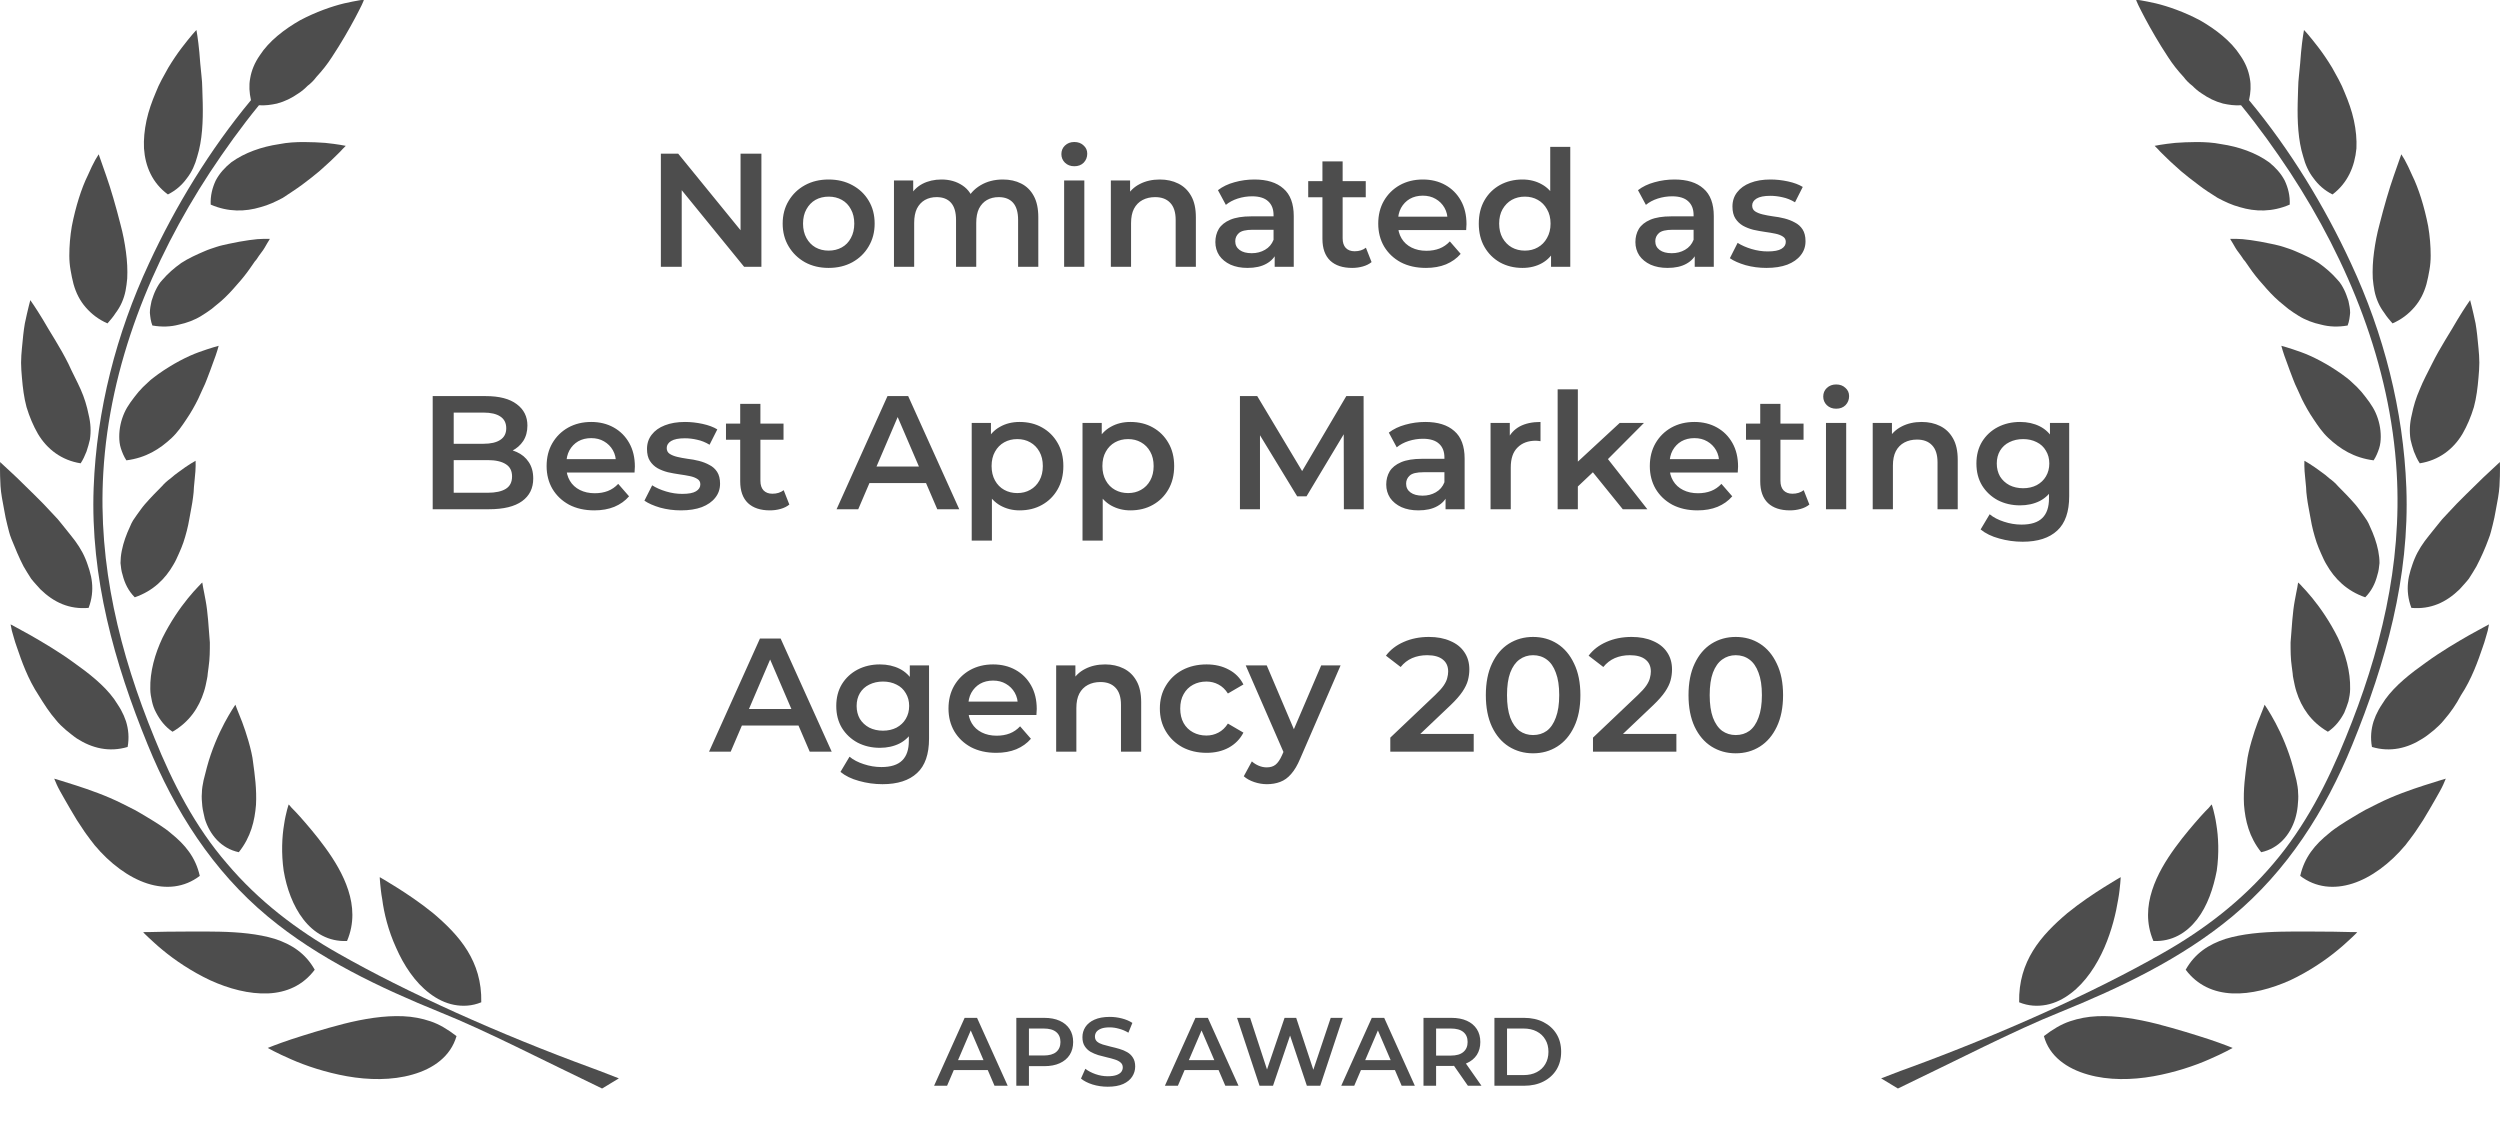 <svg width="464" height="209" viewBox="0 0 464 209" fill="none" xmlns="http://www.w3.org/2000/svg">
<path d="M173.366 201.515L179.036 188.915H181.34L187.028 201.515H184.58L179.702 190.157H180.638L175.778 201.515H173.366ZM175.976 198.599L176.606 196.763H183.41L184.04 198.599H175.976ZM188.63 201.515V188.915H193.814C194.93 188.915 195.884 189.095 196.676 189.455C197.48 189.815 198.098 190.331 198.53 191.003C198.962 191.675 199.178 192.473 199.178 193.397C199.178 194.321 198.962 195.119 198.53 195.791C198.098 196.463 197.48 196.979 196.676 197.339C195.884 197.699 194.93 197.879 193.814 197.879H189.926L190.97 196.781V201.515H188.63ZM190.97 197.033L189.926 195.899H193.706C194.738 195.899 195.512 195.683 196.028 195.251C196.556 194.807 196.82 194.189 196.82 193.397C196.82 192.593 196.556 191.975 196.028 191.543C195.512 191.111 194.738 190.895 193.706 190.895H189.926L190.97 189.743V197.033ZM205.597 201.695C204.613 201.695 203.671 201.557 202.771 201.281C201.871 200.993 201.157 200.627 200.629 200.183L201.439 198.365C201.943 198.761 202.567 199.091 203.311 199.355C204.055 199.619 204.817 199.751 205.597 199.751C206.257 199.751 206.791 199.679 207.199 199.535C207.607 199.391 207.907 199.199 208.099 198.959C208.291 198.707 208.387 198.425 208.387 198.113C208.387 197.729 208.249 197.423 207.973 197.195C207.697 196.955 207.337 196.769 206.893 196.637C206.461 196.493 205.975 196.361 205.435 196.241C204.907 196.121 204.373 195.983 203.833 195.827C203.305 195.659 202.819 195.449 202.375 195.197C201.943 194.933 201.589 194.585 201.313 194.153C201.037 193.721 200.899 193.169 200.899 192.497C200.899 191.813 201.079 191.189 201.439 190.625C201.811 190.049 202.369 189.593 203.113 189.257C203.869 188.909 204.823 188.735 205.975 188.735C206.731 188.735 207.481 188.831 208.225 189.023C208.969 189.215 209.617 189.491 210.169 189.851L209.431 191.669C208.867 191.333 208.285 191.087 207.685 190.931C207.085 190.763 206.509 190.679 205.957 190.679C205.309 190.679 204.781 190.757 204.373 190.913C203.977 191.069 203.683 191.273 203.491 191.525C203.311 191.777 203.221 192.065 203.221 192.389C203.221 192.773 203.353 193.085 203.617 193.325C203.893 193.553 204.247 193.733 204.679 193.865C205.123 193.997 205.615 194.129 206.155 194.261C206.695 194.381 207.229 194.519 207.757 194.675C208.297 194.831 208.783 195.035 209.215 195.287C209.659 195.539 210.013 195.881 210.277 196.313C210.553 196.745 210.691 197.291 210.691 197.951C210.691 198.623 210.505 199.247 210.133 199.823C209.773 200.387 209.215 200.843 208.459 201.191C207.703 201.527 206.749 201.695 205.597 201.695ZM216.204 201.515L221.874 188.915H224.178L229.866 201.515H227.418L222.54 190.157H223.476L218.616 201.515H216.204ZM218.814 198.599L219.444 196.763H226.248L226.878 198.599H218.814ZM233.77 201.515L229.594 188.915H232.024L235.75 200.309H234.544L238.414 188.915H240.574L244.336 200.309H243.166L246.982 188.915H249.214L245.038 201.515H242.554L239.116 191.237H239.764L236.272 201.515H233.77ZM248.934 201.515L254.604 188.915H256.908L262.596 201.515H260.148L255.27 190.157H256.206L251.346 201.515H248.934ZM251.544 198.599L252.174 196.763H258.978L259.608 198.599H251.544ZM264.199 201.515V188.915H269.383C270.499 188.915 271.453 189.095 272.245 189.455C273.049 189.815 273.667 190.331 274.099 191.003C274.531 191.675 274.747 192.473 274.747 193.397C274.747 194.321 274.531 195.119 274.099 195.791C273.667 196.451 273.049 196.961 272.245 197.321C271.453 197.669 270.499 197.843 269.383 197.843H265.495L266.539 196.781V201.515H264.199ZM272.443 201.515L269.257 196.943H271.759L274.963 201.515H272.443ZM266.539 197.033L265.495 195.917H269.275C270.307 195.917 271.081 195.695 271.597 195.251C272.125 194.807 272.389 194.189 272.389 193.397C272.389 192.593 272.125 191.975 271.597 191.543C271.081 191.111 270.307 190.895 269.275 190.895H265.495L266.539 189.743V197.033ZM277.365 201.515V188.915H282.873C284.241 188.915 285.441 189.179 286.473 189.707C287.505 190.235 288.309 190.967 288.885 191.903C289.461 192.839 289.749 193.943 289.749 195.215C289.749 196.475 289.461 197.579 288.885 198.527C288.309 199.463 287.505 200.195 286.473 200.723C285.441 201.251 284.241 201.515 282.873 201.515H277.365ZM279.705 199.535H282.765C283.713 199.535 284.529 199.355 285.213 198.995C285.909 198.635 286.443 198.131 286.815 197.483C287.199 196.835 287.391 196.079 287.391 195.215C287.391 194.339 287.199 193.583 286.815 192.947C286.443 192.299 285.909 191.795 285.213 191.435C284.529 191.075 283.713 190.895 282.765 190.895H279.705V199.535Z" fill="#4D4D4D"/>
<path d="M84.73 192.3C83.095 191.045 81.538 190.104 79.903 189.554C78.268 189.005 76.632 188.691 74.842 188.613C71.338 188.456 67.523 189.084 63.786 190.025C60.127 190.967 56.623 192.065 53.976 192.928C51.406 193.791 49.693 194.497 49.693 194.497C49.693 194.497 51.328 195.439 54.053 196.616C56.701 197.792 60.438 199.048 64.409 199.754C68.379 200.46 72.74 200.539 76.555 199.44C80.448 198.342 83.64 196.066 84.73 192.3Z" fill="#4D4D4D"/>
<path d="M73.518 175.903C74.92 179.12 77.022 182.336 79.747 184.376C81.071 185.396 82.628 186.181 84.263 186.495C85.898 186.808 87.611 186.73 89.324 186.024C89.401 182.179 88.389 179.12 86.754 176.452C85.119 173.784 82.784 171.509 80.37 169.469C77.956 167.508 75.465 165.86 73.596 164.683C71.728 163.506 70.482 162.8 70.482 162.8C70.482 162.8 70.482 163.193 70.56 163.977C70.638 164.683 70.715 165.703 70.949 166.959C71.26 169.391 72.039 172.686 73.518 175.903Z" fill="#4D4D4D"/>
<path d="M49.771 184.376C53.197 184.22 56.233 182.886 58.414 179.983C56.701 176.923 54.131 175.275 51.017 174.255C47.903 173.314 44.321 173 40.74 172.922C37.158 172.843 33.654 172.922 31.007 172.922C28.282 173 26.569 173 26.569 173C26.569 173 26.881 173.392 27.504 173.942C28.127 174.491 28.983 175.354 30.151 176.295C32.409 178.178 35.523 180.297 39.027 181.944C42.453 183.513 46.268 184.533 49.771 184.376Z" fill="#4D4D4D"/>
<path d="M56.311 170.646C58.258 173.157 60.983 174.804 64.409 174.648C65.81 171.352 65.577 168.136 64.642 165.233C63.708 162.33 62.073 159.662 60.36 157.308C58.647 154.955 56.934 152.993 55.689 151.581C55.066 150.875 54.521 150.326 54.131 149.933C53.82 149.541 53.586 149.306 53.586 149.306C53.586 149.306 53.431 149.698 53.275 150.326C53.119 150.953 52.886 151.895 52.73 152.993C52.341 155.268 52.185 158.407 52.652 161.624C53.197 164.84 54.365 168.136 56.311 170.646Z" fill="#4D4D4D"/>
<path d="M14.112 145.775C11.698 144.991 10.063 144.52 10.063 144.52C10.063 144.52 10.219 144.912 10.53 145.618C10.842 146.325 11.387 147.266 12.01 148.364C12.633 149.463 13.411 150.797 14.268 152.209C14.735 152.915 15.202 153.621 15.669 154.327L16.058 154.876L16.526 155.504C16.837 155.975 17.226 156.367 17.538 156.838C20.419 160.29 23.922 162.879 27.348 163.978C30.774 165.076 34.2 164.762 37.08 162.565C36.302 159.113 34.355 156.759 31.708 154.641C31.085 154.092 30.384 153.621 29.684 153.15C28.983 152.68 28.204 152.209 27.426 151.738C26.647 151.267 25.869 150.797 25.012 150.326C24.234 149.934 23.455 149.541 22.676 149.149C19.718 147.658 16.526 146.56 14.112 145.775Z" fill="#4D4D4D"/>
<path d="M38.014 151.973C38.949 154.954 41.051 157.465 44.321 158.171C46.579 155.346 47.28 152.287 47.513 149.384C47.669 146.481 47.28 143.735 46.968 141.459C46.891 140.518 46.501 138.87 46.112 137.536C45.723 136.203 45.333 135.026 44.944 134.006C44.555 132.986 44.243 132.201 44.01 131.652C43.776 131.103 43.698 130.789 43.698 130.789C43.698 130.789 43.465 131.103 43.075 131.731C42.686 132.358 42.219 133.143 41.674 134.163C40.584 136.203 39.26 139.184 38.404 142.401C38.17 143.185 38.015 144.048 37.781 144.833C37.625 145.618 37.469 146.402 37.469 147.187C37.392 147.971 37.469 148.756 37.547 149.619C37.625 150.404 37.859 151.188 38.014 151.973Z" fill="#4D4D4D"/>
<path d="M10.375 133.614C10.92 134.32 11.62 134.948 12.243 135.497C12.944 136.046 13.567 136.596 14.268 137.066C17.07 138.871 20.263 139.656 23.689 138.636C24 136.91 23.844 135.34 23.377 133.85C23.143 133.144 22.832 132.437 22.443 131.731C22.053 131.025 21.586 130.398 21.197 129.77C19.328 127.181 16.526 124.984 13.645 122.944C10.842 120.904 7.883 119.178 5.703 117.923C3.445 116.667 1.966 115.883 1.966 115.883C1.966 115.883 2.044 116.354 2.2 117.06C2.433 117.766 2.667 118.864 3.134 120.12C3.99 122.63 5.158 126.004 7.182 129.064C8.195 130.711 9.207 132.28 10.375 133.614Z" fill="#4D4D4D"/>
<path d="M28.983 132.281C29.684 133.615 30.618 134.87 32.02 135.811C35.134 134.007 36.925 131.339 37.859 128.358C38.093 127.652 38.248 126.867 38.404 126.083C38.482 125.69 38.56 125.298 38.56 124.984C38.638 124.592 38.638 124.2 38.715 123.807C38.949 122.238 38.949 120.747 38.949 119.257C38.715 116.275 38.56 113.529 38.17 111.489C38.015 110.469 37.781 109.606 37.703 109.057C37.625 108.508 37.547 108.116 37.547 108.116C37.547 108.116 37.236 108.351 36.769 108.9C36.302 109.371 35.679 110.077 34.9 111.019C33.421 112.823 31.63 115.412 30.151 118.394C28.749 121.375 27.815 124.67 27.893 127.887C27.893 128.672 28.049 129.456 28.204 130.162C28.36 130.869 28.594 131.575 28.983 132.281Z" fill="#4D4D4D"/>
<path d="M4.38 105.133C4.847 105.918 5.314 106.703 5.781 107.409C6.326 108.115 6.949 108.743 7.494 109.37C9.985 111.802 12.866 113.136 16.448 112.822C17.071 111.175 17.226 109.606 17.071 108.115C16.993 107.33 16.837 106.624 16.603 105.84C16.37 105.133 16.136 104.349 15.825 103.643C15.202 102.152 14.268 100.74 13.178 99.406C12.633 98.7 12.088 98.072 11.543 97.366C10.998 96.66 10.453 96.032 9.83 95.405C7.494 92.816 4.925 90.462 3.134 88.657C1.265 86.931 0.019 85.754 0.019 85.754C0.019 85.754 -0.058 87.559 0.097 90.227C0.175 91.56 0.487 93.129 0.798 94.777C0.954 95.64 1.109 96.503 1.343 97.366C1.577 98.229 1.732 99.092 2.122 100.034C2.822 101.76 3.523 103.486 4.38 105.133Z" fill="#4D4D4D"/>
<path d="M25.012 110.86C28.438 109.684 30.696 107.408 32.175 104.819C32.565 104.192 32.876 103.485 33.187 102.779C33.499 102.073 33.81 101.367 34.044 100.661C34.511 99.249 34.9 97.758 35.134 96.346C35.367 94.933 35.679 93.6 35.834 92.266C35.912 91.638 35.99 91.011 35.99 90.461C36.068 89.912 36.068 89.363 36.146 88.814C36.38 86.852 36.302 85.519 36.302 85.519C36.302 85.519 34.978 86.225 33.109 87.637C32.642 87.951 32.175 88.343 31.63 88.814C31.085 89.206 30.54 89.677 30.073 90.226C29.061 91.246 27.971 92.344 26.881 93.6C26.336 94.227 25.869 94.933 25.401 95.561C25.168 95.875 24.934 96.267 24.701 96.581C24.467 96.973 24.311 97.287 24.156 97.68C23.455 99.17 22.91 100.661 22.599 102.23C22.443 103.015 22.365 103.799 22.365 104.505C22.443 105.29 22.521 105.996 22.754 106.702C23.143 108.271 23.844 109.684 25.012 110.86Z" fill="#4D4D4D"/>
<path d="M12.71 67.553C11.932 65.984 11.075 64.493 10.219 63.081C9.363 61.668 8.584 60.413 7.961 59.315C6.637 57.118 5.625 55.706 5.625 55.706C5.625 55.706 5.158 57.432 4.613 60.021C4.38 61.355 4.224 62.924 4.068 64.65C3.99 65.513 3.912 66.376 3.912 67.317C3.912 68.259 3.99 69.122 4.068 70.063C4.224 71.946 4.457 73.829 4.925 75.555C5.47 77.36 6.17 79.007 7.027 80.498C8.74 83.401 11.465 85.441 14.968 85.99C15.435 85.284 15.747 84.578 16.058 83.793C16.292 83.087 16.526 82.303 16.681 81.597C16.915 80.106 16.837 78.537 16.448 76.968C16.136 75.398 15.669 73.829 14.968 72.26C14.268 70.691 13.411 69.122 12.71 67.553Z" fill="#4D4D4D"/>
<path d="M31.864 81.282C32.954 80.262 33.81 79.007 34.589 77.83C35.445 76.575 36.146 75.319 36.769 74.064C37.08 73.436 37.314 72.809 37.625 72.181C37.937 71.553 38.17 71.004 38.404 70.376C38.871 69.2 39.26 68.101 39.572 67.238C40.273 65.434 40.584 64.178 40.584 64.178C40.584 64.178 39.105 64.57 36.925 65.355C34.745 66.14 32.02 67.552 29.372 69.435C28.749 69.906 28.049 70.376 27.426 71.004C26.803 71.553 26.258 72.103 25.713 72.73C24.701 73.986 23.689 75.241 23.066 76.653C22.443 78.065 22.131 79.556 22.131 81.047C22.131 81.753 22.209 82.537 22.443 83.243C22.676 83.95 22.988 84.734 23.455 85.44C27.114 84.97 29.684 83.322 31.864 81.282Z" fill="#4D4D4D"/>
<path d="M21.431 58.138C21.898 57.51 22.287 56.883 22.599 56.176C22.91 55.47 23.143 54.764 23.299 53.98C23.455 53.195 23.533 52.489 23.611 51.704C23.689 50.135 23.611 48.487 23.377 46.761C23.143 45.035 22.832 43.388 22.365 41.662C21.509 38.288 20.574 35.071 19.718 32.639C18.861 30.207 18.316 28.638 18.316 28.638C18.316 28.638 18.083 29.03 17.693 29.658C17.304 30.364 16.837 31.305 16.292 32.561C15.124 34.914 14.034 38.367 13.333 41.975C13.022 43.78 12.866 45.663 12.866 47.468C12.866 48.331 12.944 49.272 13.1 50.135C13.255 50.998 13.411 51.861 13.645 52.724C14.112 54.372 14.813 55.784 15.903 57.039C16.993 58.295 18.316 59.315 19.951 60.021C20.496 59.393 21.041 58.766 21.431 58.138Z" fill="#4D4D4D"/>
<path d="M49.616 45.113C49.927 44.642 50.083 44.329 50.083 44.329C50.083 44.329 49.693 44.329 48.993 44.329C48.292 44.329 47.358 44.407 46.268 44.564C45.1 44.721 43.854 44.956 42.375 45.27C41.674 45.427 40.895 45.584 40.195 45.819C39.494 46.055 38.715 46.29 38.015 46.604C36.535 47.232 34.978 47.938 33.654 48.801C32.331 49.742 31.163 50.762 30.151 51.939C29.606 52.488 29.217 53.194 28.905 53.822C28.594 54.45 28.36 55.156 28.127 55.862C27.971 56.568 27.815 57.353 27.815 58.059C27.893 58.843 27.971 59.628 28.282 60.413C30.073 60.726 31.708 60.648 33.187 60.256C34.667 59.942 36.146 59.392 37.392 58.608C38.015 58.216 38.638 57.823 39.26 57.353C39.572 57.117 39.805 56.882 40.117 56.647C40.428 56.411 40.662 56.176 40.973 55.94C42.063 54.999 43.075 53.901 44.01 52.802C44.944 51.782 45.8 50.684 46.501 49.664C46.657 49.428 46.813 49.193 47.046 48.879C47.202 48.644 47.358 48.408 47.591 48.173C47.903 47.702 48.214 47.232 48.526 46.839C48.915 46.368 49.304 45.662 49.616 45.113Z" fill="#4D4D4D"/>
<path d="M31.163 36.09C32.72 35.306 33.81 34.286 34.667 33.109C35.601 31.932 36.224 30.52 36.613 29.029C37.547 26.048 37.703 22.517 37.625 19.065C37.625 18.202 37.547 17.339 37.547 16.476C37.547 15.613 37.47 14.828 37.392 14.044C37.236 12.475 37.08 10.984 37.002 9.729C36.769 7.218 36.457 5.57 36.457 5.57C36.457 5.57 36.146 5.884 35.679 6.433C35.212 6.983 34.511 7.846 33.732 8.866C32.954 9.885 32.097 11.141 31.241 12.553C30.462 13.965 29.528 15.534 28.905 17.182C28.204 18.83 27.581 20.556 27.192 22.36C26.803 24.165 26.647 25.891 26.725 27.538C26.959 30.912 28.282 33.972 31.163 36.09Z" fill="#4D4D4D"/>
<path d="M56.078 34.286C57.246 33.423 58.336 32.56 59.27 31.775C60.204 30.912 61.139 30.128 61.839 29.422C62.54 28.716 63.163 28.166 63.552 27.696C63.942 27.303 64.175 27.068 64.175 27.068C64.175 27.068 62.696 26.754 60.36 26.519C59.192 26.44 57.869 26.362 56.389 26.362C54.91 26.362 53.353 26.44 51.796 26.754C48.603 27.225 45.411 28.323 42.92 30.128C41.752 31.069 40.74 32.168 40.039 33.502C39.416 34.835 39.027 36.326 39.105 37.974C42.375 39.386 45.489 39.307 48.37 38.444C49.849 38.052 51.173 37.424 52.496 36.718C53.664 35.934 54.91 35.149 56.078 34.286Z" fill="#4D4D4D"/>
<path d="M114.861 200.146L111.747 202.029C100.769 196.772 90.18 191.28 81.771 187.907C70.56 183.356 59.114 177.942 49.693 170.097C39.494 161.623 32.409 150.482 27.426 138.243C21.197 123.022 16.759 107.095 17.382 90.54C17.927 76.104 21.586 61.903 27.659 48.879C32.565 38.287 38.949 27.774 46.579 18.595C46.268 17.182 46.19 15.848 46.423 14.593C46.657 13.102 47.28 11.612 48.214 10.278C49.927 7.61 52.808 5.414 55.689 3.766C58.647 2.197 61.606 1.177 63.864 0.628C65.032 0.392 65.966 0.157 66.589 0.078C66.9 -1.19834e-06 67.134 0 67.29 0C67.445 0 67.523 0 67.523 0C67.523 0 67.523 0.078 67.445 0.235C67.367 0.392 67.29 0.628 67.134 0.941C66.822 1.569 66.433 2.354 65.888 3.374C64.798 5.414 63.319 8.003 61.606 10.592C60.749 11.926 59.815 13.102 58.725 14.279C58.258 14.907 57.713 15.456 57.09 15.927C56.545 16.476 56 16.947 55.377 17.339C54.131 18.202 52.886 18.83 51.406 19.222C50.316 19.458 49.226 19.614 48.058 19.536C44.788 23.537 41.752 27.774 38.949 32.011C28.127 48.565 20.341 67.709 19.173 87.716C18.161 104.82 22.209 121.217 28.672 136.987C32.02 145.304 36.224 153.464 42.141 160.289C47.981 167.194 55.066 172.607 62.852 177.001C75.387 184.141 92.594 191.908 109.956 198.263C110.034 198.263 111.825 198.969 114.861 200.146Z" fill="#4D4D4D"/>
<path d="M379.348 192.3C380.983 191.045 382.54 190.104 384.175 189.554C385.81 189.005 387.445 188.691 389.236 188.613C392.74 188.456 396.555 189.084 400.292 190.025C403.951 190.967 407.455 192.065 410.102 192.928C412.672 193.791 414.384 194.497 414.384 194.497C414.384 194.497 412.749 195.439 410.024 196.616C407.377 197.792 403.64 199.048 399.669 199.754C395.698 200.46 391.338 200.539 387.523 199.44C383.63 198.342 380.36 196.066 379.348 192.3Z" fill="#4D4D4D"/>
<path d="M390.56 175.903C389.158 179.12 387.056 182.336 384.331 184.376C383.007 185.396 381.45 186.181 379.815 186.495C378.18 186.808 376.467 186.73 374.754 186.024C374.676 182.179 375.689 179.12 377.324 176.452C378.959 173.784 381.294 171.509 383.708 169.469C386.122 167.508 388.613 165.86 390.482 164.683C392.35 163.506 393.596 162.8 393.596 162.8C393.596 162.8 393.596 163.193 393.518 163.977C393.44 164.683 393.363 165.703 393.129 166.959C392.74 169.391 391.961 172.686 390.56 175.903Z" fill="#4D4D4D"/>
<path d="M414.307 184.376C410.881 184.22 407.844 182.886 405.664 179.983C407.377 176.923 409.946 175.275 413.061 174.255C416.175 173.314 419.757 173 423.338 172.922C426.92 172.843 430.423 172.922 433.071 172.922C435.796 173 437.509 173 437.509 173C437.509 173 437.197 173.392 436.574 173.942C435.951 174.491 435.095 175.354 433.927 176.295C431.669 178.178 428.555 180.297 425.051 181.944C421.547 183.513 417.732 184.533 414.307 184.376Z" fill="#4D4D4D"/>
<path d="M407.766 170.646C405.82 173.157 403.095 174.804 399.669 174.648C398.268 171.352 398.501 168.136 399.435 165.233C400.37 162.33 402.005 159.662 403.718 157.308C405.431 154.955 407.143 152.993 408.389 151.581C409.012 150.875 409.557 150.326 409.946 149.933C410.258 149.541 410.491 149.306 410.491 149.306C410.491 149.306 410.647 149.698 410.803 150.326C410.959 150.953 411.192 151.895 411.348 152.993C411.737 155.268 411.893 158.407 411.426 161.624C410.803 164.84 409.713 168.136 407.766 170.646Z" fill="#4D4D4D"/>
<path d="M449.888 145.775C452.302 144.991 453.937 144.52 453.937 144.52C453.937 144.52 453.781 144.912 453.47 145.618C453.158 146.325 452.613 147.266 451.99 148.364C451.367 149.463 450.589 150.797 449.732 152.209C449.265 152.915 448.798 153.621 448.331 154.327L447.942 154.876L447.474 155.504C447.163 155.975 446.774 156.367 446.462 156.838C443.581 160.29 440.078 162.879 436.652 163.978C433.226 165.076 429.8 164.762 426.92 162.565C427.698 159.113 429.645 156.759 432.292 154.641C432.915 154.092 433.616 153.621 434.316 153.15C435.017 152.68 435.796 152.209 436.574 151.738C437.353 151.267 438.131 150.797 438.988 150.326C439.766 149.934 440.545 149.541 441.324 149.149C444.282 147.658 447.474 146.56 449.888 145.775Z" fill="#4D4D4D"/>
<path d="M425.985 151.973C425.051 154.954 422.949 157.465 419.679 158.171C417.421 155.346 416.72 152.287 416.487 149.384C416.331 146.481 416.72 143.735 417.032 141.459C417.11 140.518 417.499 138.87 417.888 137.536C418.277 136.203 418.667 135.026 419.056 134.006C419.445 132.986 419.757 132.201 419.99 131.652C420.224 131.103 420.302 130.789 420.302 130.789C420.302 130.789 420.535 131.103 420.925 131.731C421.314 132.358 421.781 133.143 422.326 134.163C423.416 136.203 424.74 139.184 425.596 142.401C425.83 143.185 425.985 144.048 426.219 144.833C426.375 145.618 426.53 146.402 426.53 147.187C426.608 147.971 426.53 148.756 426.453 149.619C426.375 150.404 426.219 151.188 425.985 151.973Z" fill="#4D4D4D"/>
<path d="M453.625 133.614C453.08 134.32 452.38 134.948 451.757 135.497C451.056 136.046 450.433 136.596 449.655 137.066C446.852 138.871 443.659 139.656 440.234 138.636C439.922 136.91 440.078 135.34 440.545 133.85C440.779 133.144 441.09 132.437 441.479 131.731C441.869 131.025 442.336 130.398 442.725 129.77C444.594 127.181 447.397 124.984 450.277 122.944C453.08 120.904 456.039 119.178 458.219 117.923C460.477 116.667 461.956 115.883 461.956 115.883C461.956 115.883 461.878 116.354 461.723 117.06C461.489 117.766 461.255 118.864 460.788 120.12C459.932 122.63 458.764 126.004 456.74 129.064C455.883 130.711 454.793 132.28 453.625 133.614Z" fill="#4D4D4D"/>
<path d="M435.095 132.281C434.394 133.615 433.46 134.87 432.058 135.811C428.944 134.007 427.153 131.339 426.219 128.358C425.985 127.652 425.83 126.867 425.674 126.083C425.596 125.69 425.518 125.298 425.518 124.984C425.44 124.592 425.44 124.2 425.363 123.807C425.129 122.238 425.129 120.747 425.129 119.257C425.363 116.275 425.518 113.529 425.908 111.489C426.063 110.469 426.297 109.606 426.375 109.057C426.453 108.508 426.53 108.116 426.53 108.116C426.53 108.116 426.842 108.351 427.309 108.9C427.776 109.371 428.399 110.077 429.178 111.019C430.657 112.823 432.448 115.412 433.927 118.394C435.328 121.375 436.263 124.67 436.185 127.887C436.185 128.672 436.029 129.456 435.873 130.162C435.64 130.869 435.406 131.575 435.095 132.281Z" fill="#4D4D4D"/>
<path d="M459.62 105.133C459.153 105.918 458.686 106.703 458.219 107.409C457.674 108.115 457.051 108.743 456.506 109.37C454.015 111.802 451.134 113.136 447.552 112.822C446.929 111.175 446.774 109.606 446.929 108.115C447.007 107.33 447.163 106.624 447.397 105.84C447.63 105.133 447.864 104.349 448.175 103.643C448.798 102.152 449.732 100.74 450.822 99.406C451.367 98.7 451.912 98.072 452.457 97.366C453.002 96.66 453.547 96.032 454.17 95.405C456.506 92.816 459.075 90.462 460.866 88.657C462.735 86.931 463.98 85.754 463.98 85.754C463.98 85.754 464.058 87.559 463.903 90.227C463.825 91.56 463.513 93.129 463.202 94.777C463.046 95.64 462.89 96.503 462.657 97.366C462.423 98.229 462.268 99.092 461.878 100.034C461.255 101.76 460.477 103.486 459.62 105.133Z" fill="#4D4D4D"/>
<path d="M438.988 110.86C435.562 109.684 433.304 107.408 431.825 104.819C431.435 104.192 431.124 103.485 430.813 102.779C430.501 102.073 430.19 101.367 429.956 100.661C429.489 99.249 429.1 97.758 428.866 96.346C428.633 94.933 428.321 93.6 428.165 92.266C428.088 91.638 428.01 91.011 428.01 90.461C427.932 89.912 427.932 89.363 427.854 88.814C427.62 86.852 427.698 85.519 427.698 85.519C427.698 85.519 429.022 86.225 430.89 87.637C431.358 87.951 431.825 88.343 432.37 88.814C432.915 89.206 433.46 89.677 433.927 90.226C434.939 91.246 436.029 92.344 437.119 93.6C437.664 94.227 438.131 94.933 438.598 95.561C438.832 95.875 439.066 96.267 439.299 96.581C439.533 96.973 439.688 97.287 439.844 97.68C440.545 99.17 441.09 100.661 441.401 102.23C441.557 103.015 441.635 103.799 441.635 104.505C441.557 105.29 441.479 105.996 441.246 106.702C440.856 108.271 440.156 109.684 438.988 110.86Z" fill="#4D4D4D"/>
<path d="M451.367 67.553C452.146 65.984 453.002 64.493 453.859 63.081C454.715 61.668 455.494 60.413 456.117 59.315C457.44 57.118 458.453 55.706 458.453 55.706C458.453 55.706 458.92 57.432 459.465 60.021C459.698 61.355 459.854 62.924 460.01 64.65C460.088 65.513 460.165 66.376 460.165 67.317C460.165 68.259 460.088 69.122 460.01 70.063C459.854 71.946 459.62 73.829 459.153 75.555C458.608 77.36 457.908 79.008 457.051 80.498C455.338 83.401 452.613 85.441 449.109 85.99C448.642 85.284 448.331 84.578 448.019 83.793C447.786 83.087 447.552 82.303 447.397 81.597C447.163 80.106 447.241 78.537 447.63 76.968C447.942 75.398 448.409 73.829 449.109 72.26C449.732 70.691 450.589 69.122 451.367 67.553Z" fill="#4D4D4D"/>
<path d="M432.136 81.282C431.046 80.262 430.19 79.007 429.411 77.83C428.555 76.575 427.854 75.319 427.231 74.064C426.92 73.436 426.686 72.809 426.375 72.181C426.063 71.553 425.83 71.004 425.596 70.376C425.129 69.2 424.74 68.101 424.428 67.238C423.727 65.434 423.416 64.178 423.416 64.178C423.416 64.178 424.895 64.57 427.075 65.355C429.255 66.14 431.98 67.552 434.628 69.435C435.251 69.906 435.951 70.376 436.574 71.004C437.197 71.553 437.742 72.103 438.287 72.73C439.299 73.986 440.311 75.241 440.934 76.653C441.557 78.065 441.869 79.556 441.869 81.047C441.869 81.753 441.791 82.537 441.557 83.243C441.324 83.95 441.012 84.734 440.545 85.44C436.886 84.97 434.316 83.322 432.136 81.282Z" fill="#4D4D4D"/>
<path d="M442.569 58.138C442.102 57.51 441.713 56.883 441.401 56.176C441.09 55.47 440.856 54.764 440.701 53.98C440.545 53.195 440.467 52.489 440.389 51.704C440.311 50.135 440.389 48.487 440.623 46.761C440.856 45.035 441.168 43.388 441.635 41.662C442.491 38.288 443.426 35.071 444.282 32.639C445.139 30.207 445.684 28.638 445.684 28.638C445.684 28.638 445.917 29.03 446.307 29.658C446.696 30.364 447.163 31.305 447.708 32.561C448.876 34.914 449.966 38.367 450.667 41.975C450.978 43.78 451.134 45.663 451.134 47.468C451.134 48.331 451.056 49.272 450.9 50.135C450.745 50.998 450.589 51.861 450.355 52.724C449.888 54.372 449.187 55.784 448.097 57.039C447.007 58.295 445.684 59.315 444.049 60.021C443.504 59.393 442.959 58.766 442.569 58.138Z" fill="#4D4D4D"/>
<path d="M414.384 45.113C414.073 44.642 413.917 44.329 413.917 44.329C413.917 44.329 414.307 44.329 415.007 44.329C415.708 44.329 416.642 44.407 417.732 44.564C418.9 44.721 420.146 44.956 421.625 45.27C422.326 45.427 423.105 45.584 423.805 45.819C424.506 46.055 425.285 46.29 425.985 46.604C427.465 47.232 429.022 47.938 430.345 48.801C431.669 49.742 432.837 50.762 433.849 51.939C434.394 52.488 434.783 53.194 435.095 53.822C435.406 54.45 435.64 55.156 435.873 55.862C436.029 56.568 436.185 57.353 436.185 58.059C436.107 58.843 436.029 59.628 435.718 60.413C433.927 60.726 432.292 60.648 430.813 60.256C429.333 59.942 427.854 59.392 426.608 58.608C425.985 58.216 425.363 57.823 424.74 57.353C424.428 57.117 424.195 56.882 423.883 56.647C423.572 56.411 423.338 56.176 423.027 55.94C421.937 54.999 420.925 53.901 419.99 52.802C419.056 51.782 418.199 50.684 417.499 49.664C417.343 49.428 417.187 49.193 416.954 48.879C416.798 48.644 416.642 48.408 416.409 48.173C416.097 47.702 415.786 47.232 415.474 46.839C415.085 46.368 414.696 45.662 414.384 45.113Z" fill="#4D4D4D"/>
<path d="M432.915 36.09C431.358 35.306 430.268 34.286 429.411 33.109C428.477 31.932 427.854 30.52 427.465 29.029C426.53 26.048 426.375 22.517 426.453 19.065C426.453 18.202 426.53 17.339 426.53 16.476C426.53 15.613 426.608 14.828 426.686 14.044C426.842 12.475 426.998 10.984 427.075 9.729C427.309 7.218 427.62 5.57 427.62 5.57C427.62 5.57 427.932 5.884 428.399 6.433C428.866 6.983 429.567 7.846 430.345 8.866C431.124 9.885 431.981 11.141 432.837 12.553C433.616 13.965 434.55 15.534 435.173 17.182C435.873 18.83 436.496 20.556 436.886 22.36C437.275 24.165 437.431 25.891 437.353 27.538C437.041 30.912 435.718 33.972 432.915 36.09Z" fill="#4D4D4D"/>
<path d="M408 34.286C406.832 33.423 405.742 32.56 404.808 31.775C403.873 30.912 402.939 30.128 402.238 29.422C401.538 28.716 400.915 28.166 400.526 27.696C400.136 27.303 399.903 27.068 399.903 27.068C399.903 27.068 401.382 26.754 403.718 26.519C404.886 26.44 406.209 26.362 407.689 26.362C409.168 26.362 410.725 26.44 412.282 26.754C415.474 27.225 418.667 28.323 421.158 30.128C422.326 31.069 423.338 32.168 424.039 33.502C424.662 34.835 425.051 36.326 424.973 37.974C421.703 39.386 418.589 39.307 415.708 38.444C414.229 38.052 412.905 37.424 411.581 36.718C410.336 35.934 409.09 35.149 408 34.286Z" fill="#4D4D4D"/>
<path d="M349.139 200.146L352.253 202.029C363.231 196.772 373.82 191.28 382.229 187.907C393.44 183.356 404.886 177.942 414.307 170.097C424.506 161.623 431.591 150.482 436.574 138.243C442.803 123.022 447.241 107.095 446.618 90.54C446.073 76.104 442.414 61.903 436.341 48.879C431.436 38.287 425.051 27.774 417.421 18.595C417.732 17.182 417.81 15.848 417.577 14.593C417.343 13.102 416.72 11.612 415.786 10.278C414.073 7.61 411.192 5.414 408.311 3.766C405.353 2.197 402.394 1.177 400.136 0.628C398.968 0.392 398.034 0.157 397.411 0.078C397.1 -1.19834e-06 396.866 0 396.711 0C396.555 0 396.477 0 396.477 0C396.477 0 396.477 0.078 396.555 0.235C396.633 0.392 396.71 0.628 396.866 0.941C397.178 1.569 397.567 2.354 398.112 3.374C399.202 5.414 400.681 8.003 402.394 10.592C403.251 11.926 404.185 13.102 405.275 14.279C405.742 14.907 406.287 15.456 406.91 15.927C407.455 16.476 408 16.947 408.623 17.339C409.869 18.202 411.114 18.83 412.594 19.222C413.684 19.458 414.774 19.614 415.942 19.536C419.212 23.537 422.248 27.774 425.051 32.011C435.874 48.565 443.659 67.709 444.827 87.716C445.839 104.82 441.791 121.217 435.329 136.987C431.981 145.304 427.776 153.464 421.937 160.289C416.097 167.194 409.012 172.607 401.226 177.001C388.691 184.141 371.484 191.908 354.122 198.263C354.044 198.263 352.175 198.969 349.139 200.146Z" fill="#4D4D4D"/>
<path d="M122.657 49.515V28.515H125.867L139.037 44.685H137.447V28.515H141.317V49.515H138.107L124.937 33.345H126.527V49.515H122.657ZM153.784 49.725C152.144 49.725 150.684 49.375 149.404 48.675C148.124 47.955 147.114 46.975 146.374 45.735C145.634 44.495 145.264 43.085 145.264 41.505C145.264 39.905 145.634 38.495 146.374 37.275C147.114 36.035 148.124 35.065 149.404 34.365C150.684 33.665 152.144 33.315 153.784 33.315C155.444 33.315 156.914 33.665 158.194 34.365C159.494 35.065 160.504 36.025 161.224 37.245C161.964 38.465 162.334 39.885 162.334 41.505C162.334 43.085 161.964 44.495 161.224 45.735C160.504 46.975 159.494 47.955 158.194 48.675C156.914 49.375 155.444 49.725 153.784 49.725ZM153.784 46.515C154.704 46.515 155.524 46.315 156.244 45.915C156.964 45.515 157.524 44.935 157.924 44.175C158.344 43.415 158.554 42.525 158.554 41.505C158.554 40.465 158.344 39.575 157.924 38.835C157.524 38.075 156.964 37.495 156.244 37.095C155.524 36.695 154.714 36.495 153.814 36.495C152.894 36.495 152.074 36.695 151.354 37.095C150.654 37.495 150.094 38.075 149.674 38.835C149.254 39.575 149.044 40.465 149.044 41.505C149.044 42.525 149.254 43.415 149.674 44.175C150.094 44.935 150.654 45.515 151.354 45.915C152.074 46.315 152.884 46.515 153.784 46.515ZM186.14 33.315C187.42 33.315 188.55 33.565 189.53 34.065C190.53 34.565 191.31 35.335 191.87 36.375C192.43 37.395 192.71 38.715 192.71 40.335V49.515H188.96V40.815C188.96 39.395 188.65 38.335 188.03 37.635C187.41 36.935 186.52 36.585 185.36 36.585C184.54 36.585 183.81 36.765 183.17 37.125C182.55 37.485 182.06 38.015 181.7 38.715C181.36 39.415 181.19 40.305 181.19 41.385V49.515H177.44V40.815C177.44 39.395 177.13 38.335 176.51 37.635C175.89 36.935 175 36.585 173.84 36.585C173.02 36.585 172.29 36.765 171.65 37.125C171.03 37.485 170.54 38.015 170.18 38.715C169.84 39.415 169.67 40.305 169.67 41.385V49.515H165.92V33.495H169.49V37.755L168.86 36.495C169.4 35.455 170.18 34.665 171.2 34.125C172.24 33.585 173.42 33.315 174.74 33.315C176.24 33.315 177.54 33.685 178.64 34.425C179.76 35.165 180.5 36.285 180.86 37.785L179.39 37.275C179.91 36.075 180.77 35.115 181.97 34.395C183.17 33.675 184.56 33.315 186.14 33.315ZM197.502 49.515V33.495H201.252V49.515H197.502ZM199.392 30.855C198.692 30.855 198.112 30.635 197.652 30.195C197.212 29.755 196.992 29.225 196.992 28.605C196.992 27.965 197.212 27.435 197.652 27.015C198.112 26.575 198.692 26.355 199.392 26.355C200.092 26.355 200.662 26.565 201.102 26.985C201.562 27.385 201.792 27.895 201.792 28.515C201.792 29.175 201.572 29.735 201.132 30.195C200.692 30.635 200.112 30.855 199.392 30.855ZM215.264 33.315C216.544 33.315 217.684 33.565 218.684 34.065C219.704 34.565 220.504 35.335 221.084 36.375C221.664 37.395 221.954 38.715 221.954 40.335V49.515H218.204V40.815C218.204 39.395 217.864 38.335 217.184 37.635C216.524 36.935 215.594 36.585 214.394 36.585C213.514 36.585 212.734 36.765 212.054 37.125C211.374 37.485 210.844 38.025 210.464 38.745C210.104 39.445 209.924 40.335 209.924 41.415V49.515H206.174V33.495H209.744V37.815L209.114 36.495C209.674 35.475 210.484 34.695 211.544 34.155C212.624 33.595 213.864 33.315 215.264 33.315ZM236.581 49.515V46.275L236.371 45.585V39.915C236.371 38.815 236.041 37.965 235.381 37.365C234.721 36.745 233.721 36.435 232.381 36.435C231.481 36.435 230.591 36.575 229.711 36.855C228.851 37.135 228.121 37.525 227.521 38.025L226.051 35.295C226.911 34.635 227.931 34.145 229.111 33.825C230.311 33.485 231.551 33.315 232.831 33.315C235.151 33.315 236.941 33.875 238.201 34.995C239.481 36.095 240.121 37.805 240.121 40.125V49.515H236.581ZM231.541 49.725C230.341 49.725 229.291 49.525 228.391 49.125C227.491 48.705 226.791 48.135 226.291 47.415C225.811 46.675 225.571 45.845 225.571 44.925C225.571 44.025 225.781 43.215 226.201 42.495C226.641 41.775 227.351 41.205 228.331 40.785C229.311 40.365 230.611 40.155 232.231 40.155H236.881V42.645H232.501C231.221 42.645 230.361 42.855 229.921 43.275C229.481 43.675 229.261 44.175 229.261 44.775C229.261 45.455 229.531 45.995 230.071 46.395C230.611 46.795 231.361 46.995 232.321 46.995C233.241 46.995 234.061 46.785 234.781 46.365C235.521 45.945 236.051 45.325 236.371 44.505L237.001 46.755C236.641 47.695 235.991 48.425 235.051 48.945C234.131 49.465 232.961 49.725 231.541 49.725ZM250.964 49.725C249.204 49.725 247.844 49.275 246.884 48.375C245.924 47.455 245.444 46.105 245.444 44.325V29.955H249.194V44.235C249.194 44.995 249.384 45.585 249.764 46.005C250.164 46.425 250.714 46.635 251.414 46.635C252.254 46.635 252.954 46.415 253.514 45.975L254.564 48.645C254.124 49.005 253.584 49.275 252.944 49.455C252.304 49.635 251.644 49.725 250.964 49.725ZM242.804 36.615V33.615H253.484V36.615H242.804ZM264.651 49.725C262.871 49.725 261.311 49.375 259.971 48.675C258.651 47.955 257.621 46.975 256.881 45.735C256.161 44.495 255.801 43.085 255.801 41.505C255.801 39.905 256.151 38.495 256.851 37.275C257.571 36.035 258.551 35.065 259.791 34.365C261.051 33.665 262.481 33.315 264.081 33.315C265.641 33.315 267.031 33.655 268.251 34.335C269.471 35.015 270.431 35.975 271.131 37.215C271.831 38.455 272.181 39.915 272.181 41.595C272.181 41.755 272.171 41.935 272.151 42.135C272.151 42.335 272.141 42.525 272.121 42.705H258.771V40.215H270.141L268.671 40.995C268.691 40.075 268.501 39.265 268.101 38.565C267.701 37.865 267.151 37.315 266.451 36.915C265.771 36.515 264.981 36.315 264.081 36.315C263.161 36.315 262.351 36.515 261.651 36.915C260.971 37.315 260.431 37.875 260.031 38.595C259.651 39.295 259.461 40.125 259.461 41.085V41.685C259.461 42.645 259.681 43.495 260.121 44.235C260.561 44.975 261.181 45.545 261.981 45.945C262.781 46.345 263.701 46.545 264.741 46.545C265.641 46.545 266.451 46.405 267.171 46.125C267.891 45.845 268.531 45.405 269.091 44.805L271.101 47.115C270.381 47.955 269.471 48.605 268.371 49.065C267.291 49.505 266.051 49.725 264.651 49.725ZM282.563 49.725C281.023 49.725 279.633 49.385 278.393 48.705C277.173 48.005 276.213 47.045 275.513 45.825C274.813 44.605 274.463 43.165 274.463 41.505C274.463 39.845 274.813 38.405 275.513 37.185C276.213 35.965 277.173 35.015 278.393 34.335C279.633 33.655 281.023 33.315 282.563 33.315C283.903 33.315 285.103 33.615 286.163 34.215C287.223 34.795 288.063 35.685 288.683 36.885C289.303 38.085 289.613 39.625 289.613 41.505C289.613 43.365 289.313 44.905 288.713 46.125C288.113 47.325 287.283 48.225 286.223 48.825C285.163 49.425 283.943 49.725 282.563 49.725ZM283.013 46.515C283.913 46.515 284.713 46.315 285.413 45.915C286.133 45.515 286.703 44.935 287.123 44.175C287.563 43.415 287.783 42.525 287.783 41.505C287.783 40.465 287.563 39.575 287.123 38.835C286.703 38.075 286.133 37.495 285.413 37.095C284.713 36.695 283.913 36.495 283.013 36.495C282.113 36.495 281.303 36.695 280.583 37.095C279.883 37.495 279.313 38.075 278.873 38.835C278.453 39.575 278.243 40.465 278.243 41.505C278.243 42.525 278.453 43.415 278.873 44.175C279.313 44.935 279.883 45.515 280.583 45.915C281.303 46.315 282.113 46.515 283.013 46.515ZM287.873 49.515V45.735L288.023 41.475L287.723 37.215V27.255H291.443V49.515H287.873ZM314.54 49.515V46.275L314.33 45.585V39.915C314.33 38.815 314 37.965 313.34 37.365C312.68 36.745 311.68 36.435 310.34 36.435C309.44 36.435 308.55 36.575 307.67 36.855C306.81 37.135 306.08 37.525 305.48 38.025L304.01 35.295C304.87 34.635 305.89 34.145 307.07 33.825C308.27 33.485 309.51 33.315 310.79 33.315C313.11 33.315 314.9 33.875 316.16 34.995C317.44 36.095 318.08 37.805 318.08 40.125V49.515H314.54ZM309.5 49.725C308.3 49.725 307.25 49.525 306.35 49.125C305.45 48.705 304.75 48.135 304.25 47.415C303.77 46.675 303.53 45.845 303.53 44.925C303.53 44.025 303.74 43.215 304.16 42.495C304.6 41.775 305.31 41.205 306.29 40.785C307.27 40.365 308.57 40.155 310.19 40.155H314.84V42.645H310.46C309.18 42.645 308.32 42.855 307.88 43.275C307.44 43.675 307.22 44.175 307.22 44.775C307.22 45.455 307.49 45.995 308.03 46.395C308.57 46.795 309.32 46.995 310.28 46.995C311.2 46.995 312.02 46.785 312.74 46.365C313.48 45.945 314.01 45.325 314.33 44.505L314.96 46.755C314.6 47.695 313.95 48.425 313.01 48.945C312.09 49.465 310.92 49.725 309.5 49.725ZM327.843 49.725C326.503 49.725 325.213 49.555 323.973 49.215C322.753 48.855 321.783 48.425 321.063 47.925L322.503 45.075C323.223 45.535 324.083 45.915 325.083 46.215C326.083 46.515 327.083 46.665 328.083 46.665C329.263 46.665 330.113 46.505 330.633 46.185C331.173 45.865 331.443 45.435 331.443 44.895C331.443 44.455 331.263 44.125 330.903 43.905C330.543 43.665 330.073 43.485 329.493 43.365C328.913 43.245 328.263 43.135 327.543 43.035C326.843 42.935 326.133 42.805 325.413 42.645C324.713 42.465 324.073 42.215 323.493 41.895C322.913 41.555 322.443 41.105 322.083 40.545C321.723 39.985 321.543 39.245 321.543 38.325C321.543 37.305 321.833 36.425 322.413 35.685C322.993 34.925 323.803 34.345 324.843 33.945C325.903 33.525 327.153 33.315 328.593 33.315C329.673 33.315 330.763 33.435 331.863 33.675C332.963 33.915 333.873 34.255 334.593 34.695L333.153 37.545C332.393 37.085 331.623 36.775 330.843 36.615C330.083 36.435 329.323 36.345 328.563 36.345C327.423 36.345 326.573 36.515 326.013 36.855C325.473 37.195 325.203 37.625 325.203 38.145C325.203 38.625 325.383 38.985 325.743 39.225C326.103 39.465 326.573 39.655 327.153 39.795C327.733 39.935 328.373 40.055 329.073 40.155C329.793 40.235 330.503 40.365 331.203 40.545C331.903 40.725 332.543 40.975 333.123 41.295C333.723 41.595 334.203 42.025 334.563 42.585C334.923 43.145 335.103 43.875 335.103 44.775C335.103 45.775 334.803 46.645 334.203 47.385C333.623 48.125 332.793 48.705 331.713 49.125C330.633 49.525 329.343 49.725 327.843 49.725ZM80.308 94.515V73.515H90.148C92.668 73.515 94.588 74.015 95.908 75.015C97.228 75.995 97.888 77.315 97.888 78.975C97.888 80.095 97.628 81.055 97.108 81.855C96.588 82.635 95.888 83.245 95.008 83.685C94.148 84.105 93.208 84.315 92.188 84.315L92.728 83.235C93.908 83.235 94.968 83.455 95.908 83.895C96.848 84.315 97.588 84.935 98.128 85.755C98.688 86.575 98.968 87.595 98.968 88.815C98.968 90.615 98.278 92.015 96.898 93.015C95.518 94.015 93.468 94.515 90.748 94.515H80.308ZM84.208 91.455H90.508C91.968 91.455 93.088 91.215 93.868 90.735C94.648 90.255 95.038 89.485 95.038 88.425C95.038 87.385 94.648 86.625 93.868 86.145C93.088 85.645 91.968 85.395 90.508 85.395H83.908V82.365H89.728C91.088 82.365 92.128 82.125 92.848 81.645C93.588 81.165 93.958 80.445 93.958 79.485C93.958 78.505 93.588 77.775 92.848 77.295C92.128 76.815 91.088 76.575 89.728 76.575H84.208V91.455ZM110.301 94.725C108.521 94.725 106.961 94.375 105.621 93.675C104.301 92.955 103.271 91.975 102.531 90.735C101.811 89.495 101.451 88.085 101.451 86.505C101.451 84.905 101.801 83.495 102.501 82.275C103.221 81.035 104.201 80.065 105.441 79.365C106.701 78.665 108.131 78.315 109.731 78.315C111.291 78.315 112.681 78.655 113.901 79.335C115.121 80.015 116.081 80.975 116.781 82.215C117.481 83.455 117.831 84.915 117.831 86.595C117.831 86.755 117.821 86.935 117.801 87.135C117.801 87.335 117.791 87.525 117.771 87.705H104.421V85.215H115.791L114.321 85.995C114.341 85.075 114.151 84.265 113.751 83.565C113.351 82.865 112.801 82.315 112.101 81.915C111.421 81.515 110.631 81.315 109.731 81.315C108.811 81.315 108.001 81.515 107.301 81.915C106.621 82.315 106.081 82.875 105.681 83.595C105.301 84.295 105.111 85.125 105.111 86.085V86.685C105.111 87.645 105.331 88.495 105.771 89.235C106.211 89.975 106.831 90.545 107.631 90.945C108.431 91.345 109.351 91.545 110.391 91.545C111.291 91.545 112.101 91.405 112.821 91.125C113.541 90.845 114.181 90.405 114.741 89.805L116.751 92.115C116.031 92.955 115.121 93.605 114.021 94.065C112.941 94.505 111.701 94.725 110.301 94.725ZM126.383 94.725C125.043 94.725 123.753 94.555 122.513 94.215C121.293 93.855 120.323 93.425 119.603 92.925L121.043 90.075C121.763 90.535 122.623 90.915 123.623 91.215C124.623 91.515 125.623 91.665 126.623 91.665C127.803 91.665 128.653 91.505 129.173 91.185C129.713 90.865 129.983 90.435 129.983 89.895C129.983 89.455 129.803 89.125 129.443 88.905C129.083 88.665 128.613 88.485 128.033 88.365C127.453 88.245 126.803 88.135 126.083 88.035C125.383 87.935 124.673 87.805 123.953 87.645C123.253 87.465 122.613 87.215 122.033 86.895C121.453 86.555 120.983 86.105 120.623 85.545C120.263 84.985 120.083 84.245 120.083 83.325C120.083 82.305 120.373 81.425 120.953 80.685C121.533 79.925 122.343 79.345 123.383 78.945C124.443 78.525 125.693 78.315 127.133 78.315C128.213 78.315 129.303 78.435 130.403 78.675C131.503 78.915 132.413 79.255 133.133 79.695L131.693 82.545C130.933 82.085 130.163 81.775 129.383 81.615C128.623 81.435 127.863 81.345 127.103 81.345C125.963 81.345 125.113 81.515 124.553 81.855C124.013 82.195 123.743 82.625 123.743 83.145C123.743 83.625 123.923 83.985 124.283 84.225C124.643 84.465 125.113 84.655 125.693 84.795C126.273 84.935 126.913 85.055 127.613 85.155C128.333 85.235 129.043 85.365 129.743 85.545C130.443 85.725 131.083 85.975 131.663 86.295C132.263 86.595 132.743 87.025 133.103 87.585C133.463 88.145 133.643 88.875 133.643 89.775C133.643 90.775 133.343 91.645 132.743 92.385C132.163 93.125 131.333 93.705 130.253 94.125C129.173 94.525 127.883 94.725 126.383 94.725ZM142.902 94.725C141.142 94.725 139.782 94.275 138.822 93.375C137.862 92.455 137.382 91.105 137.382 89.325V74.955H141.132V89.235C141.132 89.995 141.322 90.585 141.702 91.005C142.102 91.425 142.652 91.635 143.352 91.635C144.192 91.635 144.892 91.415 145.452 90.975L146.502 93.645C146.062 94.005 145.522 94.275 144.882 94.455C144.242 94.635 143.582 94.725 142.902 94.725ZM134.742 81.615V78.615H145.422V81.615H134.742ZM155.268 94.515L164.718 73.515H168.558L178.038 94.515H173.958L165.828 75.585H167.388L159.288 94.515H155.268ZM159.618 89.655L160.668 86.595H172.008L173.058 89.655H159.618ZM189.229 94.725C187.929 94.725 186.739 94.425 185.659 93.825C184.599 93.225 183.749 92.325 183.109 91.125C182.489 89.905 182.179 88.365 182.179 86.505C182.179 84.625 182.479 83.085 183.079 81.885C183.699 80.685 184.539 79.795 185.599 79.215C186.659 78.615 187.869 78.315 189.229 78.315C190.809 78.315 192.199 78.655 193.399 79.335C194.619 80.015 195.579 80.965 196.279 82.185C196.999 83.405 197.359 84.845 197.359 86.505C197.359 88.165 196.999 89.615 196.279 90.855C195.579 92.075 194.619 93.025 193.399 93.705C192.199 94.385 190.809 94.725 189.229 94.725ZM180.349 100.335V78.495H183.919V82.275L183.799 86.535L184.099 90.795V100.335H180.349ZM188.809 91.515C189.709 91.515 190.509 91.315 191.209 90.915C191.929 90.515 192.499 89.935 192.919 89.175C193.339 88.415 193.549 87.525 193.549 86.505C193.549 85.465 193.339 84.575 192.919 83.835C192.499 83.075 191.929 82.495 191.209 82.095C190.509 81.695 189.709 81.495 188.809 81.495C187.909 81.495 187.099 81.695 186.379 82.095C185.659 82.495 185.089 83.075 184.669 83.835C184.249 84.575 184.039 85.465 184.039 86.505C184.039 87.525 184.249 88.415 184.669 89.175C185.089 89.935 185.659 90.515 186.379 90.915C187.099 91.315 187.909 91.515 188.809 91.515ZM209.795 94.725C208.495 94.725 207.305 94.425 206.225 93.825C205.165 93.225 204.315 92.325 203.675 91.125C203.055 89.905 202.745 88.365 202.745 86.505C202.745 84.625 203.045 83.085 203.645 81.885C204.265 80.685 205.105 79.795 206.165 79.215C207.225 78.615 208.435 78.315 209.795 78.315C211.375 78.315 212.765 78.655 213.965 79.335C215.185 80.015 216.145 80.965 216.845 82.185C217.565 83.405 217.925 84.845 217.925 86.505C217.925 88.165 217.565 89.615 216.845 90.855C216.145 92.075 215.185 93.025 213.965 93.705C212.765 94.385 211.375 94.725 209.795 94.725ZM200.915 100.335V78.495H204.485V82.275L204.365 86.535L204.665 90.795V100.335H200.915ZM209.375 91.515C210.275 91.515 211.075 91.315 211.775 90.915C212.495 90.515 213.065 89.935 213.485 89.175C213.905 88.415 214.115 87.525 214.115 86.505C214.115 85.465 213.905 84.575 213.485 83.835C213.065 83.075 212.495 82.495 211.775 82.095C211.075 81.695 210.275 81.495 209.375 81.495C208.475 81.495 207.665 81.695 206.945 82.095C206.225 82.495 205.655 83.075 205.235 83.835C204.815 84.575 204.605 85.465 204.605 86.505C204.605 87.525 204.815 88.415 205.235 89.175C205.655 89.935 206.225 90.515 206.945 90.915C207.665 91.315 208.475 91.515 209.375 91.515ZM230.133 94.515V73.515H233.343L242.523 88.845H240.843L249.873 73.515H253.083L253.113 94.515H249.423L249.393 79.305H250.173L242.493 92.115H240.753L232.953 79.305H233.853V94.515H230.133ZM268.295 94.515V91.275L268.085 90.585V84.915C268.085 83.815 267.755 82.965 267.095 82.365C266.435 81.745 265.435 81.435 264.095 81.435C263.195 81.435 262.305 81.575 261.425 81.855C260.565 82.135 259.835 82.525 259.235 83.025L257.765 80.295C258.625 79.635 259.645 79.145 260.825 78.825C262.025 78.485 263.265 78.315 264.545 78.315C266.865 78.315 268.655 78.875 269.915 79.995C271.195 81.095 271.835 82.805 271.835 85.125V94.515H268.295ZM263.255 94.725C262.055 94.725 261.005 94.525 260.105 94.125C259.205 93.705 258.505 93.135 258.005 92.415C257.525 91.675 257.285 90.845 257.285 89.925C257.285 89.025 257.495 88.215 257.915 87.495C258.355 86.775 259.065 86.205 260.045 85.785C261.025 85.365 262.325 85.155 263.945 85.155H268.595V87.645H264.215C262.935 87.645 262.075 87.855 261.635 88.275C261.195 88.675 260.975 89.175 260.975 89.775C260.975 90.455 261.245 90.995 261.785 91.395C262.325 91.795 263.075 91.995 264.035 91.995C264.955 91.995 265.775 91.785 266.495 91.365C267.235 90.945 267.765 90.325 268.085 89.505L268.715 91.755C268.355 92.695 267.705 93.425 266.765 93.945C265.845 94.465 264.675 94.725 263.255 94.725ZM276.648 94.515V78.495H280.218V82.905L279.798 81.615C280.278 80.535 281.028 79.715 282.048 79.155C283.088 78.595 284.378 78.315 285.918 78.315V81.885C285.758 81.845 285.608 81.825 285.468 81.825C285.328 81.805 285.188 81.795 285.048 81.795C283.628 81.795 282.498 82.215 281.658 83.055C280.818 83.875 280.398 85.105 280.398 86.745V94.515H276.648ZM292.159 90.945L292.249 86.235L300.619 78.495H305.119L298.009 85.635L296.029 87.285L292.159 90.945ZM289.099 94.515V72.255H292.849V94.515H289.099ZM301.189 94.515L295.339 87.285L297.709 84.285L305.749 94.515H301.189ZM315.056 94.725C313.276 94.725 311.716 94.375 310.376 93.675C309.056 92.955 308.026 91.975 307.286 90.735C306.566 89.495 306.206 88.085 306.206 86.505C306.206 84.905 306.556 83.495 307.256 82.275C307.976 81.035 308.956 80.065 310.196 79.365C311.456 78.665 312.886 78.315 314.486 78.315C316.046 78.315 317.436 78.655 318.656 79.335C319.876 80.015 320.836 80.975 321.536 82.215C322.236 83.455 322.586 84.915 322.586 86.595C322.586 86.755 322.576 86.935 322.556 87.135C322.556 87.335 322.546 87.525 322.526 87.705H309.176V85.215H320.546L319.076 85.995C319.096 85.075 318.906 84.265 318.506 83.565C318.106 82.865 317.556 82.315 316.856 81.915C316.176 81.515 315.386 81.315 314.486 81.315C313.566 81.315 312.756 81.515 312.056 81.915C311.376 82.315 310.836 82.875 310.436 83.595C310.056 84.295 309.866 85.125 309.866 86.085V86.685C309.866 87.645 310.086 88.495 310.526 89.235C310.966 89.975 311.586 90.545 312.386 90.945C313.186 91.345 314.106 91.545 315.146 91.545C316.046 91.545 316.856 91.405 317.576 91.125C318.296 90.845 318.936 90.405 319.496 89.805L321.506 92.115C320.786 92.955 319.876 93.605 318.776 94.065C317.696 94.505 316.456 94.725 315.056 94.725ZM332.219 94.725C330.459 94.725 329.099 94.275 328.139 93.375C327.179 92.455 326.699 91.105 326.699 89.325V74.955H330.449V89.235C330.449 89.995 330.639 90.585 331.019 91.005C331.419 91.425 331.969 91.635 332.669 91.635C333.509 91.635 334.209 91.415 334.769 90.975L335.819 93.645C335.379 94.005 334.839 94.275 334.199 94.455C333.559 94.635 332.899 94.725 332.219 94.725ZM324.059 81.615V78.615H334.739V81.615H324.059ZM338.903 94.515V78.495H342.653V94.515H338.903ZM340.793 75.855C340.093 75.855 339.513 75.635 339.053 75.195C338.613 74.755 338.393 74.225 338.393 73.605C338.393 72.965 338.613 72.435 339.053 72.015C339.513 71.575 340.093 71.355 340.793 71.355C341.493 71.355 342.063 71.565 342.503 71.985C342.963 72.385 343.193 72.895 343.193 73.515C343.193 74.175 342.973 74.735 342.533 75.195C342.093 75.635 341.513 75.855 340.793 75.855ZM356.665 78.315C357.945 78.315 359.085 78.565 360.085 79.065C361.105 79.565 361.905 80.335 362.485 81.375C363.065 82.395 363.355 83.715 363.355 85.335V94.515H359.605V85.815C359.605 84.395 359.265 83.335 358.585 82.635C357.925 81.935 356.995 81.585 355.795 81.585C354.915 81.585 354.135 81.765 353.455 82.125C352.775 82.485 352.245 83.025 351.865 83.745C351.505 84.445 351.325 85.335 351.325 86.415V94.515H347.575V78.495H351.145V82.815L350.515 81.495C351.075 80.475 351.885 79.695 352.945 79.155C354.025 78.595 355.265 78.315 356.665 78.315ZM375.402 100.545C373.922 100.545 372.472 100.345 371.052 99.945C369.652 99.565 368.502 99.005 367.602 98.265L369.282 95.445C369.982 96.025 370.862 96.485 371.922 96.825C373.002 97.185 374.092 97.365 375.192 97.365C376.952 97.365 378.242 96.955 379.062 96.135C379.882 95.335 380.292 94.125 380.292 92.505V89.655L380.592 86.025L380.472 82.395V78.495H384.042V92.085C384.042 94.985 383.302 97.115 381.822 98.475C380.342 99.855 378.202 100.545 375.402 100.545ZM374.922 93.795C373.402 93.795 372.022 93.475 370.782 92.835C369.562 92.175 368.592 91.265 367.872 90.105C367.172 88.945 366.822 87.585 366.822 86.025C366.822 84.485 367.172 83.135 367.872 81.975C368.592 80.815 369.562 79.915 370.782 79.275C372.022 78.635 373.402 78.315 374.922 78.315C376.282 78.315 377.502 78.585 378.582 79.125C379.662 79.665 380.522 80.505 381.162 81.645C381.822 82.785 382.152 84.245 382.152 86.025C382.152 87.805 381.822 89.275 381.162 90.435C380.522 91.575 379.662 92.425 378.582 92.985C377.502 93.525 376.282 93.795 374.922 93.795ZM375.492 90.615C376.432 90.615 377.272 90.425 378.012 90.045C378.752 89.645 379.322 89.105 379.722 88.425C380.142 87.725 380.352 86.925 380.352 86.025C380.352 85.125 380.142 84.335 379.722 83.655C379.322 82.955 378.752 82.425 378.012 82.065C377.272 81.685 376.432 81.495 375.492 81.495C374.552 81.495 373.702 81.685 372.942 82.065C372.202 82.425 371.622 82.955 371.202 83.655C370.802 84.335 370.602 85.125 370.602 86.025C370.602 86.925 370.802 87.725 371.202 88.425C371.622 89.105 372.202 89.645 372.942 90.045C373.702 90.425 374.552 90.615 375.492 90.615ZM131.596 139.515L141.046 118.515H144.886L154.366 139.515H150.286L142.156 120.585H143.716L135.616 139.515H131.596ZM135.946 134.655L136.996 131.595H148.336L149.386 134.655H135.946ZM163.79 145.545C162.31 145.545 160.86 145.345 159.44 144.945C158.04 144.565 156.89 144.005 155.99 143.265L157.67 140.445C158.37 141.025 159.25 141.485 160.31 141.825C161.39 142.185 162.48 142.365 163.58 142.365C165.34 142.365 166.63 141.955 167.45 141.135C168.27 140.335 168.68 139.125 168.68 137.505V134.655L168.98 131.025L168.86 127.395V123.495H172.43V137.085C172.43 139.985 171.69 142.115 170.21 143.475C168.73 144.855 166.59 145.545 163.79 145.545ZM163.31 138.795C161.79 138.795 160.41 138.475 159.17 137.835C157.95 137.175 156.98 136.265 156.26 135.105C155.56 133.945 155.21 132.585 155.21 131.025C155.21 129.485 155.56 128.135 156.26 126.975C156.98 125.815 157.95 124.915 159.17 124.275C160.41 123.635 161.79 123.315 163.31 123.315C164.67 123.315 165.89 123.585 166.97 124.125C168.05 124.665 168.91 125.505 169.55 126.645C170.21 127.785 170.54 129.245 170.54 131.025C170.54 132.805 170.21 134.275 169.55 135.435C168.91 136.575 168.05 137.425 166.97 137.985C165.89 138.525 164.67 138.795 163.31 138.795ZM163.88 135.615C164.82 135.615 165.66 135.425 166.4 135.045C167.14 134.645 167.71 134.105 168.11 133.425C168.53 132.725 168.74 131.925 168.74 131.025C168.74 130.125 168.53 129.335 168.11 128.655C167.71 127.955 167.14 127.425 166.4 127.065C165.66 126.685 164.82 126.495 163.88 126.495C162.94 126.495 162.09 126.685 161.33 127.065C160.59 127.425 160.01 127.955 159.59 128.655C159.19 129.335 158.99 130.125 158.99 131.025C158.99 131.925 159.19 132.725 159.59 133.425C160.01 134.105 160.59 134.645 161.33 135.045C162.09 135.425 162.94 135.615 163.88 135.615ZM184.89 139.725C183.11 139.725 181.55 139.375 180.21 138.675C178.89 137.955 177.86 136.975 177.12 135.735C176.4 134.495 176.04 133.085 176.04 131.505C176.04 129.905 176.39 128.495 177.09 127.275C177.81 126.035 178.79 125.065 180.03 124.365C181.29 123.665 182.72 123.315 184.32 123.315C185.88 123.315 187.27 123.655 188.49 124.335C189.71 125.015 190.67 125.975 191.37 127.215C192.07 128.455 192.42 129.915 192.42 131.595C192.42 131.755 192.41 131.935 192.39 132.135C192.39 132.335 192.38 132.525 192.36 132.705H179.01V130.215H190.38L188.91 130.995C188.93 130.075 188.74 129.265 188.34 128.565C187.94 127.865 187.39 127.315 186.69 126.915C186.01 126.515 185.22 126.315 184.32 126.315C183.4 126.315 182.59 126.515 181.89 126.915C181.21 127.315 180.67 127.875 180.27 128.595C179.89 129.295 179.7 130.125 179.7 131.085V131.685C179.7 132.645 179.92 133.495 180.36 134.235C180.8 134.975 181.42 135.545 182.22 135.945C183.02 136.345 183.94 136.545 184.98 136.545C185.88 136.545 186.69 136.405 187.41 136.125C188.13 135.845 188.77 135.405 189.33 134.805L191.34 137.115C190.62 137.955 189.71 138.605 188.61 139.065C187.53 139.505 186.29 139.725 184.89 139.725ZM205.113 123.315C206.393 123.315 207.533 123.565 208.533 124.065C209.553 124.565 210.353 125.335 210.933 126.375C211.513 127.395 211.803 128.715 211.803 130.335V139.515H208.053V130.815C208.053 129.395 207.713 128.335 207.033 127.635C206.373 126.935 205.443 126.585 204.243 126.585C203.363 126.585 202.583 126.765 201.903 127.125C201.223 127.485 200.693 128.025 200.313 128.745C199.953 129.445 199.773 130.335 199.773 131.415V139.515H196.023V123.495H199.593V127.815L198.963 126.495C199.523 125.475 200.333 124.695 201.393 124.155C202.473 123.595 203.713 123.315 205.113 123.315ZM223.939 139.725C222.259 139.725 220.759 139.375 219.439 138.675C218.139 137.955 217.119 136.975 216.379 135.735C215.639 134.495 215.269 133.085 215.269 131.505C215.269 129.905 215.639 128.495 216.379 127.275C217.119 126.035 218.139 125.065 219.439 124.365C220.759 123.665 222.259 123.315 223.939 123.315C225.499 123.315 226.869 123.635 228.049 124.275C229.249 124.895 230.159 125.815 230.779 127.035L227.899 128.715C227.419 127.955 226.829 127.395 226.129 127.035C225.449 126.675 224.709 126.495 223.909 126.495C222.989 126.495 222.159 126.695 221.419 127.095C220.679 127.495 220.099 128.075 219.679 128.835C219.259 129.575 219.049 130.465 219.049 131.505C219.049 132.545 219.259 133.445 219.679 134.205C220.099 134.945 220.679 135.515 221.419 135.915C222.159 136.315 222.989 136.515 223.909 136.515C224.709 136.515 225.449 136.335 226.129 135.975C226.829 135.615 227.419 135.055 227.899 134.295L230.779 135.975C230.159 137.175 229.249 138.105 228.049 138.765C226.869 139.405 225.499 139.725 223.939 139.725ZM235.135 145.545C234.355 145.545 233.575 145.415 232.795 145.155C232.015 144.895 231.365 144.535 230.845 144.075L232.345 141.315C232.725 141.655 233.155 141.925 233.635 142.125C234.115 142.325 234.605 142.425 235.105 142.425C235.785 142.425 236.335 142.255 236.755 141.915C237.175 141.575 237.565 141.005 237.925 140.205L238.855 138.105L239.155 137.655L245.215 123.495H248.815L241.315 140.805C240.815 142.005 240.255 142.955 239.635 143.655C239.035 144.355 238.355 144.845 237.595 145.125C236.855 145.405 236.035 145.545 235.135 145.545ZM238.435 140.085L231.205 123.495H235.105L240.985 137.325L238.435 140.085ZM258.04 139.515V136.905L266.38 128.985C267.08 128.325 267.6 127.745 267.94 127.245C268.28 126.745 268.5 126.285 268.6 125.865C268.72 125.425 268.78 125.015 268.78 124.635C268.78 123.675 268.45 122.935 267.79 122.415C267.13 121.875 266.16 121.605 264.88 121.605C263.86 121.605 262.93 121.785 262.09 122.145C261.27 122.505 260.56 123.055 259.96 123.795L257.23 121.695C258.05 120.595 259.15 119.745 260.53 119.145C261.93 118.525 263.49 118.215 265.21 118.215C266.73 118.215 268.05 118.465 269.17 118.965C270.31 119.445 271.18 120.135 271.78 121.035C272.4 121.935 272.71 123.005 272.71 124.245C272.71 124.925 272.62 125.605 272.44 126.285C272.26 126.945 271.92 127.645 271.42 128.385C270.92 129.125 270.19 129.955 269.23 130.875L262.06 137.685L261.25 136.215H273.52V139.515H258.04ZM284.531 139.815C282.871 139.815 281.371 139.395 280.031 138.555C278.711 137.715 277.671 136.495 276.911 134.895C276.151 133.275 275.771 131.315 275.771 129.015C275.771 126.715 276.151 124.765 276.911 123.165C277.671 121.545 278.711 120.315 280.031 119.475C281.371 118.635 282.871 118.215 284.531 118.215C286.211 118.215 287.711 118.635 289.031 119.475C290.351 120.315 291.391 121.545 292.151 123.165C292.931 124.765 293.321 126.715 293.321 129.015C293.321 131.315 292.931 133.275 292.151 134.895C291.391 136.495 290.351 137.715 289.031 138.555C287.711 139.395 286.211 139.815 284.531 139.815ZM284.531 136.425C285.511 136.425 286.361 136.165 287.081 135.645C287.801 135.105 288.361 134.285 288.761 133.185C289.181 132.085 289.391 130.695 289.391 129.015C289.391 127.315 289.181 125.925 288.761 124.845C288.361 123.745 287.801 122.935 287.081 122.415C286.361 121.875 285.511 121.605 284.531 121.605C283.591 121.605 282.751 121.875 282.011 122.415C281.291 122.935 280.721 123.745 280.301 124.845C279.901 125.925 279.701 127.315 279.701 129.015C279.701 130.695 279.901 132.085 280.301 133.185C280.721 134.285 281.291 135.105 282.011 135.645C282.751 136.165 283.591 136.425 284.531 136.425ZM295.657 139.515V136.905L303.997 128.985C304.697 128.325 305.217 127.745 305.557 127.245C305.897 126.745 306.117 126.285 306.217 125.865C306.337 125.425 306.397 125.015 306.397 124.635C306.397 123.675 306.067 122.935 305.407 122.415C304.747 121.875 303.777 121.605 302.497 121.605C301.477 121.605 300.547 121.785 299.707 122.145C298.887 122.505 298.177 123.055 297.577 123.795L294.847 121.695C295.667 120.595 296.767 119.745 298.147 119.145C299.547 118.525 301.107 118.215 302.827 118.215C304.347 118.215 305.667 118.465 306.787 118.965C307.927 119.445 308.797 120.135 309.397 121.035C310.017 121.935 310.327 123.005 310.327 124.245C310.327 124.925 310.237 125.605 310.057 126.285C309.877 126.945 309.537 127.645 309.037 128.385C308.537 129.125 307.807 129.955 306.847 130.875L299.677 137.685L298.867 136.215H311.137V139.515H295.657ZM322.148 139.815C320.488 139.815 318.988 139.395 317.648 138.555C316.328 137.715 315.288 136.495 314.528 134.895C313.768 133.275 313.388 131.315 313.388 129.015C313.388 126.715 313.768 124.765 314.528 123.165C315.288 121.545 316.328 120.315 317.648 119.475C318.988 118.635 320.488 118.215 322.148 118.215C323.828 118.215 325.328 118.635 326.648 119.475C327.968 120.315 329.008 121.545 329.768 123.165C330.548 124.765 330.938 126.715 330.938 129.015C330.938 131.315 330.548 133.275 329.768 134.895C329.008 136.495 327.968 137.715 326.648 138.555C325.328 139.395 323.828 139.815 322.148 139.815ZM322.148 136.425C323.128 136.425 323.978 136.165 324.698 135.645C325.418 135.105 325.978 134.285 326.378 133.185C326.798 132.085 327.008 130.695 327.008 129.015C327.008 127.315 326.798 125.925 326.378 124.845C325.978 123.745 325.418 122.935 324.698 122.415C323.978 121.875 323.128 121.605 322.148 121.605C321.208 121.605 320.368 121.875 319.628 122.415C318.908 122.935 318.338 123.745 317.918 124.845C317.518 125.925 317.318 127.315 317.318 129.015C317.318 130.695 317.518 132.085 317.918 133.185C318.338 134.285 318.908 135.105 319.628 135.645C320.368 136.165 321.208 136.425 322.148 136.425Z" fill="#4D4D4D"/>
</svg>
